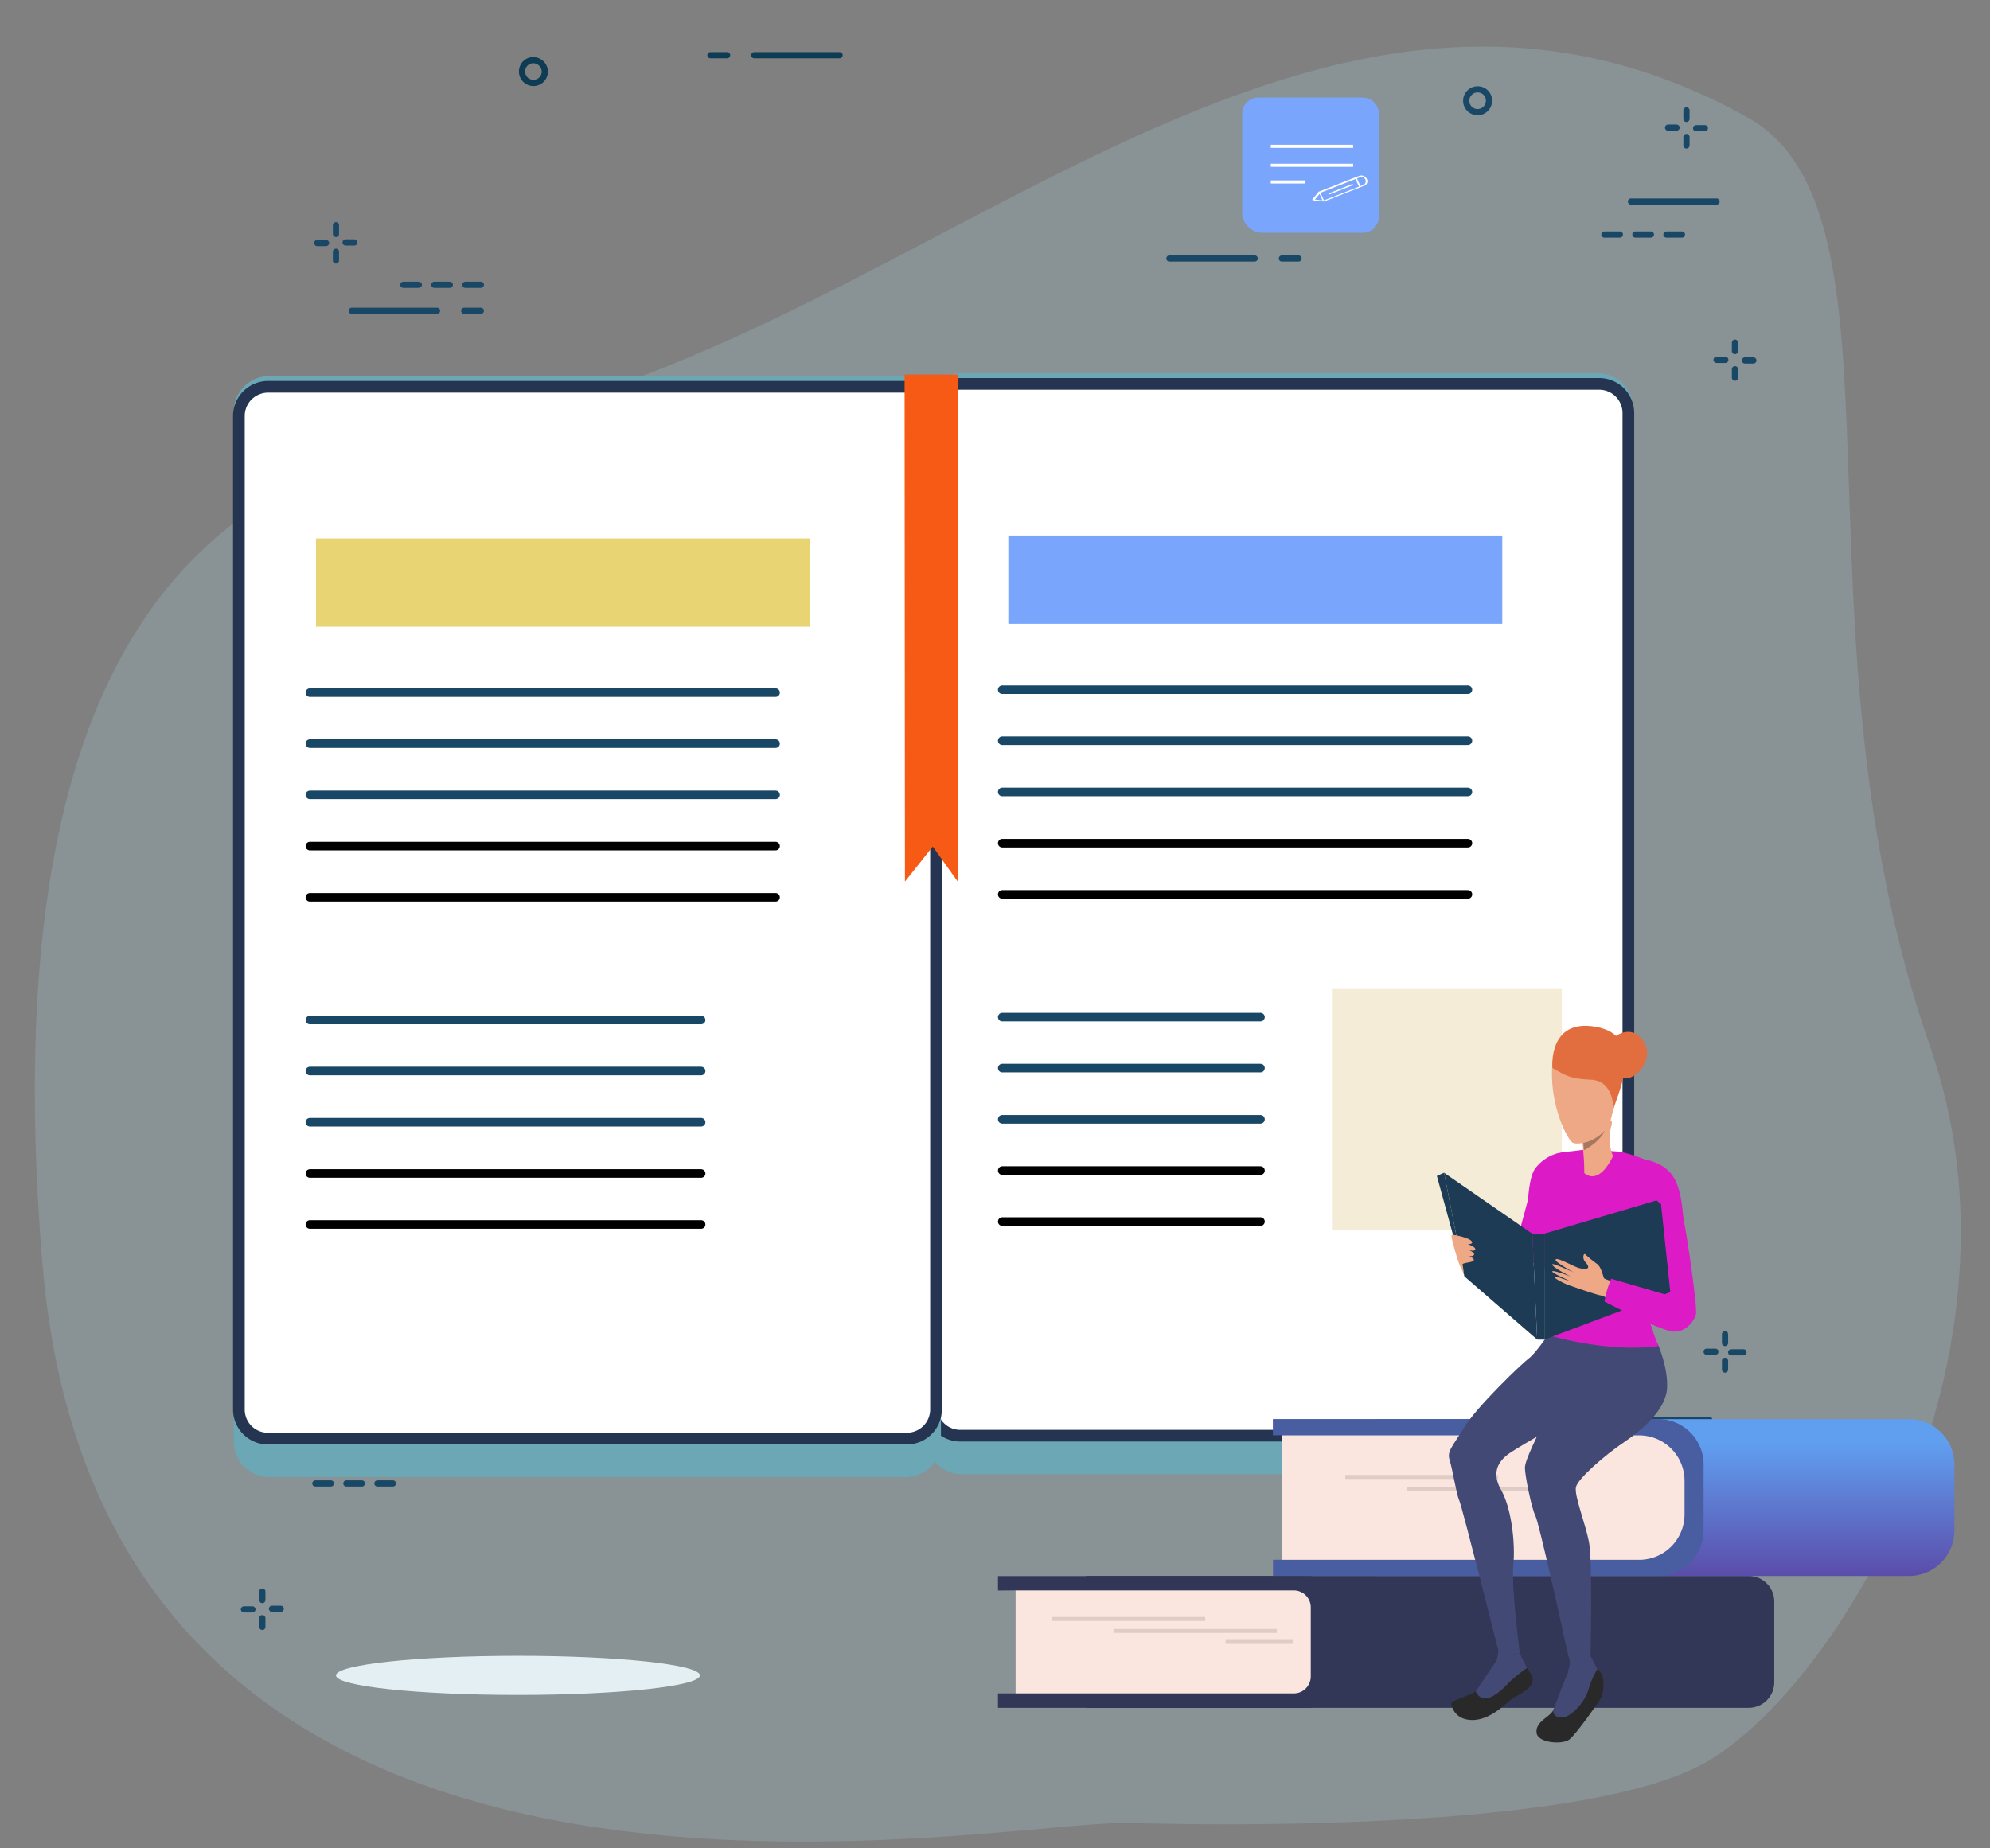 <svg id="Layer_1" data-name="Layer 1" xmlns="http://www.w3.org/2000/svg" xmlns:xlink="http://www.w3.org/1999/xlink" viewBox="0 0 681.2 632.8"><rect x="0" y="0" width="681.2" height="632.8" fill="#808080" stroke="none"/><defs><style>.cls-1{opacity:0.18;}.cls-2{fill:#afe3ef;}.cls-12,.cls-13,.cls-17,.cls-3,.cls-4,.cls-5,.cls-6,.cls-7,.cls-8,.cls-9{fill:none;}.cls-3,.cls-7{stroke:#0e3c54;}.cls-11,.cls-12,.cls-13,.cls-17,.cls-3,.cls-4,.cls-6,.cls-8,.cls-9{stroke-miterlimit:10;}.cls-3,.cls-4,.cls-5,.cls-6,.cls-7,.cls-8{stroke-width:2.12px;}.cls-12,.cls-4,.cls-5,.cls-6,.cls-8,.cls-9{stroke:#194867;}.cls-12,.cls-13,.cls-4,.cls-5,.cls-6,.cls-7{stroke-linecap:round;}.cls-4{stroke-dasharray:5.31;}.cls-5,.cls-7{stroke-linejoin:round;}.cls-9{stroke-width:1.33px;}.cls-10{fill:#6ca7b5;}.cls-11,.cls-18{fill:#fff;}.cls-11{stroke:#253551;stroke-width:4px;}.cls-12,.cls-13{stroke-width:2.94px;}.cls-13{stroke:#000;}.cls-14{fill:#79a5fc;}.cls-15{fill:#f4ecd7;}.cls-16{fill:#e8d472;}.cls-17{stroke:#fff;stroke-width:1.06px;}.cls-19{fill:#e4eff4;}.cls-20{fill:#323657;}.cls-21{fill:#fae6de;}.cls-22{fill:url(#linear-gradient);}.cls-23{fill:#495da1;}.cls-24{fill:#deccc5;}.cls-25{fill:#292929;}.cls-26{fill:#434975;}.cls-27{fill:#dd1bc6;}.cls-28{fill:#1d3b54;}.cls-29{fill:#eea886;}.cls-30{fill:#a77860;}.cls-31{fill:#e26e40;}.cls-32{fill:#f75a14;}</style><linearGradient id="linear-gradient" x1="569.85" y1="493.76" x2="569.85" y2="547.07" gradientTransform="translate(1139.7 1025.43) rotate(-180)" gradientUnits="userSpaceOnUse"><stop offset="0" stop-color="#609ff0"/><stop offset="1" stop-color="#5a3f9e"/></linearGradient></defs><title>whitepaper-top-banner</title><g class="cls-1"><path class="cls-2" d="M386,624.1c-49.7-.5-350.6,61.8-371.5-191.6S104,158,169.5,143.9C319.8,111.6,449.1-42.9,598.2,40.2c58.5,32.6,12.4,173.8,62.5,318.1,36.7,105.7-30.9,218-76.1,244.7S386,624.1,386,624.1Z"/></g><path class="cls-3" d="M518.9,404.3a3.9,3.9,0,1,0,3.9-3.9A3.9,3.9,0,0,0,518.9,404.3Z"/><line class="cls-4" x1="134.5" y1="507.9" x2="105.3" y2="507.9"/><line class="cls-5" x1="125.3" y1="496.6" x2="96.1" y2="496.6"/><line class="cls-6" x1="106.4" y1="465.4" x2="106.4" y2="468.3"/><line class="cls-6" x1="112.7" y1="471.3" x2="109.7" y2="471.3"/><line class="cls-6" x1="106.4" y1="477.4" x2="106.4" y2="474.5"/><line class="cls-6" x1="100.1" y1="471.5" x2="103.1" y2="471.5"/><line class="cls-6" x1="89.8" y1="544.9" x2="89.8" y2="547.8"/><line class="cls-6" x1="96.1" y1="550.8" x2="93.1" y2="550.8"/><line class="cls-6" x1="89.8" y1="557" x2="89.8" y2="554"/><line class="cls-6" x1="83.5" y1="551" x2="86.4" y2="551"/><line class="cls-5" x1="555.9" y1="486.1" x2="585.1" y2="486.1"/><line class="cls-5" x1="540.8" y1="486.2" x2="546.6" y2="486.2"/><line class="cls-4" x1="540.8" y1="477.2" x2="570.1" y2="477.2"/><line class="cls-6" x1="590.5" y1="456.8" x2="590.5" y2="459.8"/><line class="cls-6" x1="584.2" y1="462.8" x2="587.2" y2="462.8"/><line class="cls-6" x1="590.5" y1="468.9" x2="590.5" y2="465.9"/><line class="cls-6" x1="596.8" y1="463" x2="592.6" y2="463"/><line class="cls-7" x1="258.2" y1="18.9" x2="287.4" y2="18.9"/><line class="cls-7" x1="243.2" y1="18.9" x2="248.9" y2="18.9"/><path class="cls-3" d="M186.5,24.5a3.9,3.9,0,0,1-7.8,0,3.84,3.84,0,0,1,3.9-3.9A4,4,0,0,1,186.5,24.5Z"/><line class="cls-4" x1="549.2" y1="80.3" x2="578.4" y2="80.3"/><line class="cls-5" x1="558.3" y1="69" x2="587.6" y2="69"/><path class="cls-8" d="M509.7,34.5a3.9,3.9,0,1,1-3.9-3.9A3.84,3.84,0,0,1,509.7,34.5Z"/><line class="cls-6" x1="577.3" y1="37.8" x2="577.3" y2="40.7"/><line class="cls-6" x1="571" y1="43.7" x2="573.9" y2="43.7"/><line class="cls-6" x1="577.3" y1="49.8" x2="577.3" y2="46.9"/><line class="cls-6" x1="583.6" y1="43.9" x2="580.6" y2="43.9"/><line class="cls-6" x1="593.9" y1="117.3" x2="593.9" y2="120.2"/><line class="cls-6" x1="587.6" y1="123.2" x2="590.6" y2="123.2"/><line class="cls-6" x1="593.9" y1="129.3" x2="593.9" y2="126.4"/><line class="cls-6" x1="600.2" y1="123.4" x2="597.3" y2="123.4"/><line class="cls-5" x1="429.5" y1="88.5" x2="400.3" y2="88.5"/><line class="cls-5" x1="444.5" y1="88.5" x2="438.8" y2="88.5"/><line class="cls-5" x1="149.6" y1="106.4" x2="120.4" y2="106.4"/><line class="cls-5" x1="164.6" y1="106.4" x2="158.9" y2="106.4"/><line class="cls-4" x1="164.6" y1="97.5" x2="135.4" y2="97.5"/><path class="cls-8" d="M172,176.2a3.9,3.9,0,1,0,3.9-3.9A3.9,3.9,0,0,0,172,176.2Z"/><line class="cls-6" x1="115" y1="77.1" x2="115" y2="80.1"/><line class="cls-6" x1="121.3" y1="83" x2="118.3" y2="83"/><line class="cls-6" x1="115" y1="89.2" x2="115" y2="86.2"/><line class="cls-6" x1="108.6" y1="83.2" x2="111.6" y2="83.2"/><line class="cls-6" x1="97.9" y1="134.5" x2="97.9" y2="137.4"/><line class="cls-6" x1="104.2" y1="140.4" x2="101.3" y2="140.4"/><line class="cls-6" x1="97.9" y1="146.6" x2="97.9" y2="143.6"/><line class="cls-6" x1="91.6" y1="140.6" x2="94.6" y2="140.6"/><path class="cls-9" d="M393.4,477.4A61.29,61.29,0,0,1,415,468c-1.4,2.9-3.3,5.8-6.3,7a13.48,13.48,0,0,1-6.9.5,97,97,0,0,1-21.4-4.5c2.3-1,4.7-1.9,7-2.9,2,3.1,4,6.1,6,9.3a33.35,33.35,0,0,0,5.1-13.2,76.58,76.58,0,0,0,4.7,24.5c.4-10.3.8-20.7,1.1-31"/><path class="cls-10" d="M547,504.7H329.16A12.18,12.18,0,0,1,317,492.55V139.9a12.18,12.18,0,0,1,12.16-12.16H547A12.18,12.18,0,0,1,559.1,139.9V492.55A12.06,12.06,0,0,1,547,504.7Z"/><path class="cls-11" d="M547.48,491.54H328.69a9.94,9.94,0,0,1-9.92-9.92V141.36a10,10,0,0,1,9.92-9.93H547.48a10,10,0,0,1,9.93,9.93V481.62A10,10,0,0,1,547.48,491.54Z"/><line class="cls-12" x1="343.08" y1="236.14" x2="502.48" y2="236.14"/><line class="cls-12" x1="343.08" y1="253.6" x2="502.48" y2="253.6"/><line class="cls-12" x1="343.08" y1="271.14" x2="502.48" y2="271.14"/><line class="cls-13" x1="343.08" y1="288.68" x2="502.48" y2="288.68"/><line class="cls-13" x1="343.08" y1="306.22" x2="502.48" y2="306.22"/><line class="cls-12" x1="343.08" y1="348.22" x2="431.47" y2="348.22"/><line class="cls-12" x1="343.08" y1="365.69" x2="431.47" y2="365.69"/><line class="cls-12" x1="343.08" y1="383.23" x2="431.47" y2="383.23"/><line class="cls-13" x1="343.08" y1="400.77" x2="431.47" y2="400.77"/><line class="cls-13" x1="343.08" y1="418.23" x2="431.47" y2="418.23"/><rect class="cls-14" x="345.16" y="183.36" width="169.09" height="30.23"/><rect class="cls-15" x="455.94" y="338.61" width="78.7" height="82.62"/><path class="cls-10" d="M310,505.7H92.16A12.18,12.18,0,0,1,80,493.55V140.9a12.18,12.18,0,0,1,12.16-12.16H310A12.18,12.18,0,0,1,322.1,140.9V493.55A12.06,12.06,0,0,1,310,505.7Z"/><path class="cls-11" d="M310.48,492.54H91.69a9.94,9.94,0,0,1-9.92-9.92V142.36a10,10,0,0,1,9.92-9.93H310.48a10,10,0,0,1,9.93,9.93V482.62A10,10,0,0,1,310.48,492.54Z"/><line class="cls-12" x1="106.08" y1="237.14" x2="265.48" y2="237.14"/><line class="cls-12" x1="106.08" y1="254.6" x2="265.48" y2="254.6"/><line class="cls-12" x1="106.08" y1="272.14" x2="265.48" y2="272.14"/><line class="cls-13" x1="106.08" y1="289.68" x2="265.48" y2="289.68"/><line class="cls-13" x1="106.08" y1="307.22" x2="265.48" y2="307.22"/><line class="cls-12" x1="106.08" y1="349.22" x2="240" y2="349.22"/><line class="cls-12" x1="106.08" y1="366.69" x2="240" y2="366.69"/><line class="cls-12" x1="106.08" y1="384.23" x2="240" y2="384.23"/><line class="cls-13" x1="106.08" y1="401.77" x2="240" y2="401.77"/><line class="cls-13" x1="106.08" y1="419.23" x2="240" y2="419.23"/><rect class="cls-16" x="108.16" y="184.36" width="169.09" height="30.23"/><path class="cls-14" d="M466.5,79.7H432.2a7,7,0,0,1-7-7V38.9a5.55,5.55,0,0,1,5.5-5.5h35.8a5.55,5.55,0,0,1,5.5,5.5V74.2A5.48,5.48,0,0,1,466.5,79.7Z"/><line class="cls-17" x1="435" y1="56.6" x2="463.2" y2="56.6"/><line class="cls-17" x1="435" y1="50.1" x2="463.2" y2="50.1"/><line class="cls-17" x1="435" y1="62.3" x2="446.8" y2="62.3"/><path class="cls-18" d="M467.9,61.3a2.12,2.12,0,0,0-2.6-1.1h0l-1.3.5-12.5,4.9h-.1l-2.1,2.6a.19.19,0,0,0,0,.3c0,.1.1.1.2.1h.1l3.5.4h.1l12.5-4.9,1.3-.5a1.63,1.63,0,0,0,.9-2.3Zm-17.8,7,1.6-1.9,1,2.2Zm3.1.3L452,66l12-4.7,1.2,2.6Zm13.5-5.3-1,.4-1.2-2.6,1-.4a1.52,1.52,0,0,1,1.9.8,1.36,1.36,0,0,1-.7,1.8Z"/><path class="cls-18" d="M462.9,63l-7.8,3.1a.19.19,0,0,0-.1.3.1.1,0,0,0,.1.1h.2l7.8-3.1a.19.19,0,0,0,0-.3C463.1,63,463,63,462.9,63Z"/><path class="cls-19" d="M115,573.6c0,3.7,27.9,6.7,62.3,6.7s62.3-3,62.3-6.7-27.9-6.7-62.3-6.7S115,569.9,115,573.6Z"/><path class="cls-20" d="M380.52,539.56H607.36a0,0,0,0,1,0,0V584.7a0,0,0,0,1,0,0H380.52a8.74,8.74,0,0,1-8.74-8.74V548.3A8.74,8.74,0,0,1,380.52,539.56Z" transform="translate(979.13 1124.26) rotate(180)"/><path class="cls-20" d="M347.61,544.49v35.28h-6v4.93H448.05a6,6,0,0,0,6-6V545.6a6,6,0,0,0-6-6H341.62v4.93Z"/><path class="cls-21" d="M353.42,544.49h95.28a0,0,0,0,1,0,0v35.27a0,0,0,0,1,0,0H353.42a5.81,5.81,0,0,1-5.81-5.81V550.3A5.81,5.81,0,0,1,353.42,544.49Z" transform="translate(796.3 1124.26) rotate(180)"/><path class="cls-22" d="M486.24,485.87H669a0,0,0,0,1,0,0v53.68a0,0,0,0,1,0,0H486.24A15.54,15.54,0,0,1,470.7,524v-22.6A15.54,15.54,0,0,1,486.24,485.87Z" transform="translate(1139.7 1025.43) rotate(180)"/><path class="cls-23" d="M439,491.4V534h-3.24v5.53h131.9A15.54,15.54,0,0,0,583.16,524v-22.6a15.55,15.55,0,0,0-15.54-15.55H435.72v5.53Z"/><path class="cls-21" d="M454.5,491.4H576.68a0,0,0,0,1,0,0V534a0,0,0,0,1,0,0H454.5A15.54,15.54,0,0,1,439,518.49V506.94A15.54,15.54,0,0,1,454.5,491.4Z" transform="translate(1015.64 1025.43) rotate(180)"/><rect class="cls-24" x="460.51" y="504.99" width="52.34" height="1.35" transform="translate(973.36 1011.33) rotate(180)"/><rect class="cls-24" x="481.5" y="509.09" width="55.89" height="1.35" transform="translate(1018.88 1019.53) rotate(180)"/><rect class="cls-24" x="360.2" y="553.62" width="52.34" height="1.35" transform="translate(772.73 1108.58) rotate(180)"/><rect class="cls-24" x="381.18" y="557.71" width="55.89" height="1.35" transform="translate(818.25 1116.77) rotate(180)"/><rect class="cls-24" x="419.54" y="561.45" width="23.12" height="1.35" transform="translate(862.19 1124.26) rotate(180)"/><path class="cls-25" d="M537.39,569s-.28,3.6-1.11,5-3.55,9.67-4.72,11.77-5.82,3.6-5.6,7.31,8.8,4.29,11.19,2.51,10.12-12.88,11-14.5,1.22-7.09-.38-8.65-3.37-4.79-3.33-5.54S538.33,567.48,537.39,569Z"/><path class="cls-26" d="M547.36,458.73s-15.46,20.36-18.13,26.38S522,499.73,522,502.52s2.37,14.2,3.55,16.35,9.33,38.85,9.77,41.21,2.09,8.91,2.09,8.91l7.05-2.1s.73-32.5-.53-38.95-5.06-15.81-4.47-18.75S549.5,498.08,556,493.71s14.21-11.26,14.65-18.35-3.14-15.13-3.14-15.13S560.16,455,547.36,458.73Z"/><path class="cls-26" d="M530,456.9s-4.44,6.56-6.66,8.17-17.64,16.34-22.08,23.55-6,8.28-5,11.4,2.25,11.5,3.25,13.65,13.91,53.48,13.91,53.48,5.32,1.35,6.87-1c0,0-3-22.25-2.25-30.31s-.8-19.8-4.19-25.72-1-9.87,2.86-12.56S542,482.7,542,482.7,568.07,446.69,530,456.9Z"/><path class="cls-25" d="M513.59,566.89s-.12,1.29-.5,1.45-6.5,9.19-7.66,10.48-8.49,3.39-8.6,4.25,1,5.7,7,5.81,11-5.06,13.43-7,9.51-4.06,6.71-8.82a62.68,62.68,0,0,1-3.69-6.94Z"/><path class="cls-26" d="M546.83,571.36a31.26,31.26,0,0,0-3.11,7.2c-1.23,4.19-6,9.62-9.27,9.46s-2.73-2.56-2.73-2.56,3.48-9.54,4.93-12.6a30.82,30.82,0,0,0,.74-3.87c.09-.53,4.88-2.48,7.05-2.1C544.44,566.89,546.34,570.7,546.83,571.36Z"/><path class="cls-26" d="M505.16,579.06s1.1,2.92,3.88,2.39,5.88-3.65,7.49-5.42a55.47,55.47,0,0,1,6.24-5l-2.5-4.87-6.66.41Z"/><path class="cls-27" d="M526.79,428.17c3.52,5.95,4.11,26.9,3.22,28.92,0,0,20.22,6.22,37.75,3.73,0,0-.87-1.91-1.74-4.41l-1.13-3.24c-1.25-3.55-2.63-7.38-3.36-9.12-1.56-3.67-1-9.83.22-12S570.18,414,570.18,414s3.89-11.38-2.77-14.93a51.09,51.09,0,0,0-12.86-4.76l-11.72-.81s-2.56.47-6,.77-7,.89-7.72,6.58S527.69,409.49,527,411,522.8,421.42,526.79,428.17Z"/><path class="cls-27" d="M563.1,397s6.88.94,9.91,6.24,2.83,12.42,3.5,15.26,4.73,29.39,4,31.68-3.62,6.17-8,5.69-22-9.64-22-9.64,2.37-6.87,2.37-8.29l16.94,5.92s-4.07-27.73-4.59-30.81S561.41,399.71,563.1,397Z"/><path class="cls-27" d="M533.67,394.73a14.39,14.39,0,0,0-8.21,5.41c-2.05,3-2.22,9.74-2.52,11s-4.21,15.57-4.21,15.57l10.95,7.34Z"/><polygon class="cls-28" points="528.64 422.37 567.04 410.99 568.59 412.25 571.77 442.43 528.64 458.63 528.64 422.37"/><path class="cls-29" d="M541.6,390.06s.14,1.43.3,3.33c.06.65.12,1.35.17,2.07a58.64,58.64,0,0,1,.23,6.13s4.61,4.93,9.86-5.77a15.59,15.59,0,0,1-.55-10.42C553.28,379.39,541.6,390.06,541.6,390.06Z"/><path class="cls-29" d="M541.71,352.37s-10,1-10.44,13.79,5,23.36,6.85,24.92,11.66-1,13.29-7.85,4.55-12,3.41-17.59S553.93,350.63,541.71,352.37Z"/><path class="cls-30" d="M542,391.27c.07.8.14,1.66.21,2.54,5.8-3.08,7.12-6.66,7.12-6.66C545.43,391,542,391.27,542,391.27Z"/><path class="cls-27" d="M526.83,411.25s-6.14,10.43-4.77,17.23,6,2.81,6,2.81S521.84,423.59,526.83,411.25Z"/><polygon class="cls-28" points="526.2 458.63 501.27 436.98 494.31 401.51 524.53 422.4 526.2 458.63"/><polygon class="cls-28" points="528.64 458.63 526.2 458.63 524.53 422.4 528.64 422.37 528.64 458.63"/><path class="cls-29" d="M552.72,439.08s-3.23-1.15-3.57-1.38-.81-3.64-2.41-4.94a41.92,41.92,0,0,1-4.09-3.3c-.4-.62-1.3,1.18.11,2.73s1.44,2.77-2.06,2c-1.93-.43-8.27-4.26-8.19-2.8,0,.85,6.25,4.27,6.25,4.27s-6.91-3.18-7.32-2.84c-.81.67,6,4.14,6.31,4.24,0,0-6.1-2.34-6.38-1.79s5.8,3.11,5.7,3.21-4.87-1.81-5-1.36c-.17.6,4,2.56,4.81,2.83s9.7,3.42,11.21,3.59a5,5,0,0,1,2.76,1.75Z"/><path class="cls-27" d="M551.52,437.79a33.46,33.46,0,0,0-2.29,7.82s11,5.76,18.18,8.62l5.55-12-1.19.22-1.86.7S555.67,439,551.52,437.79Z"/><path class="cls-26" d="M512.91,565.19s-.49,4.49-1.21,4.87S519.05,568.54,512.91,565.19Z"/><path class="cls-27" d="M557.08,449.56c.18.14,6,4.75,8.94,6.85l-1.13-3.24Z"/><polygon class="cls-28" points="501.27 436.98 491.86 402.61 494.31 401.51 501.27 436.98"/><path class="cls-29" d="M501,435.88a26.23,26.23,0,0,1-1.61-3.48c-.73-1.95-2.88-9.23-2.44-9.54s6,.93,6.79,2.08-1.3,1-1.3,1,2.95,1.07,2.53,1.87-2.2.11-2.2.11,2.32,1.07,1.77,1.73-1.73.36-1.73.36,2.09.81,1.62,1.56-4.08.68-3.79,1.47A13.87,13.87,0,0,1,501,435.88Z"/><path class="cls-31" d="M531.41,365.63s-1.58-17.12,15-14.06,8.05,21.77,5.81,27.87c0,0,.27-9.47-7.72-9.78S534.87,367.5,531.41,365.63Z"/><path class="cls-31" d="M551.7,355.78s6.39-6.13,10.94.81-5.4,16.65-9.44,10.89A12.81,12.81,0,0,1,551.7,355.78Z"/><polyline class="cls-32" points="309.65 128.25 327.86 128.25 327.86 301.84 319.29 289.84 309.77 301.84"/></svg>